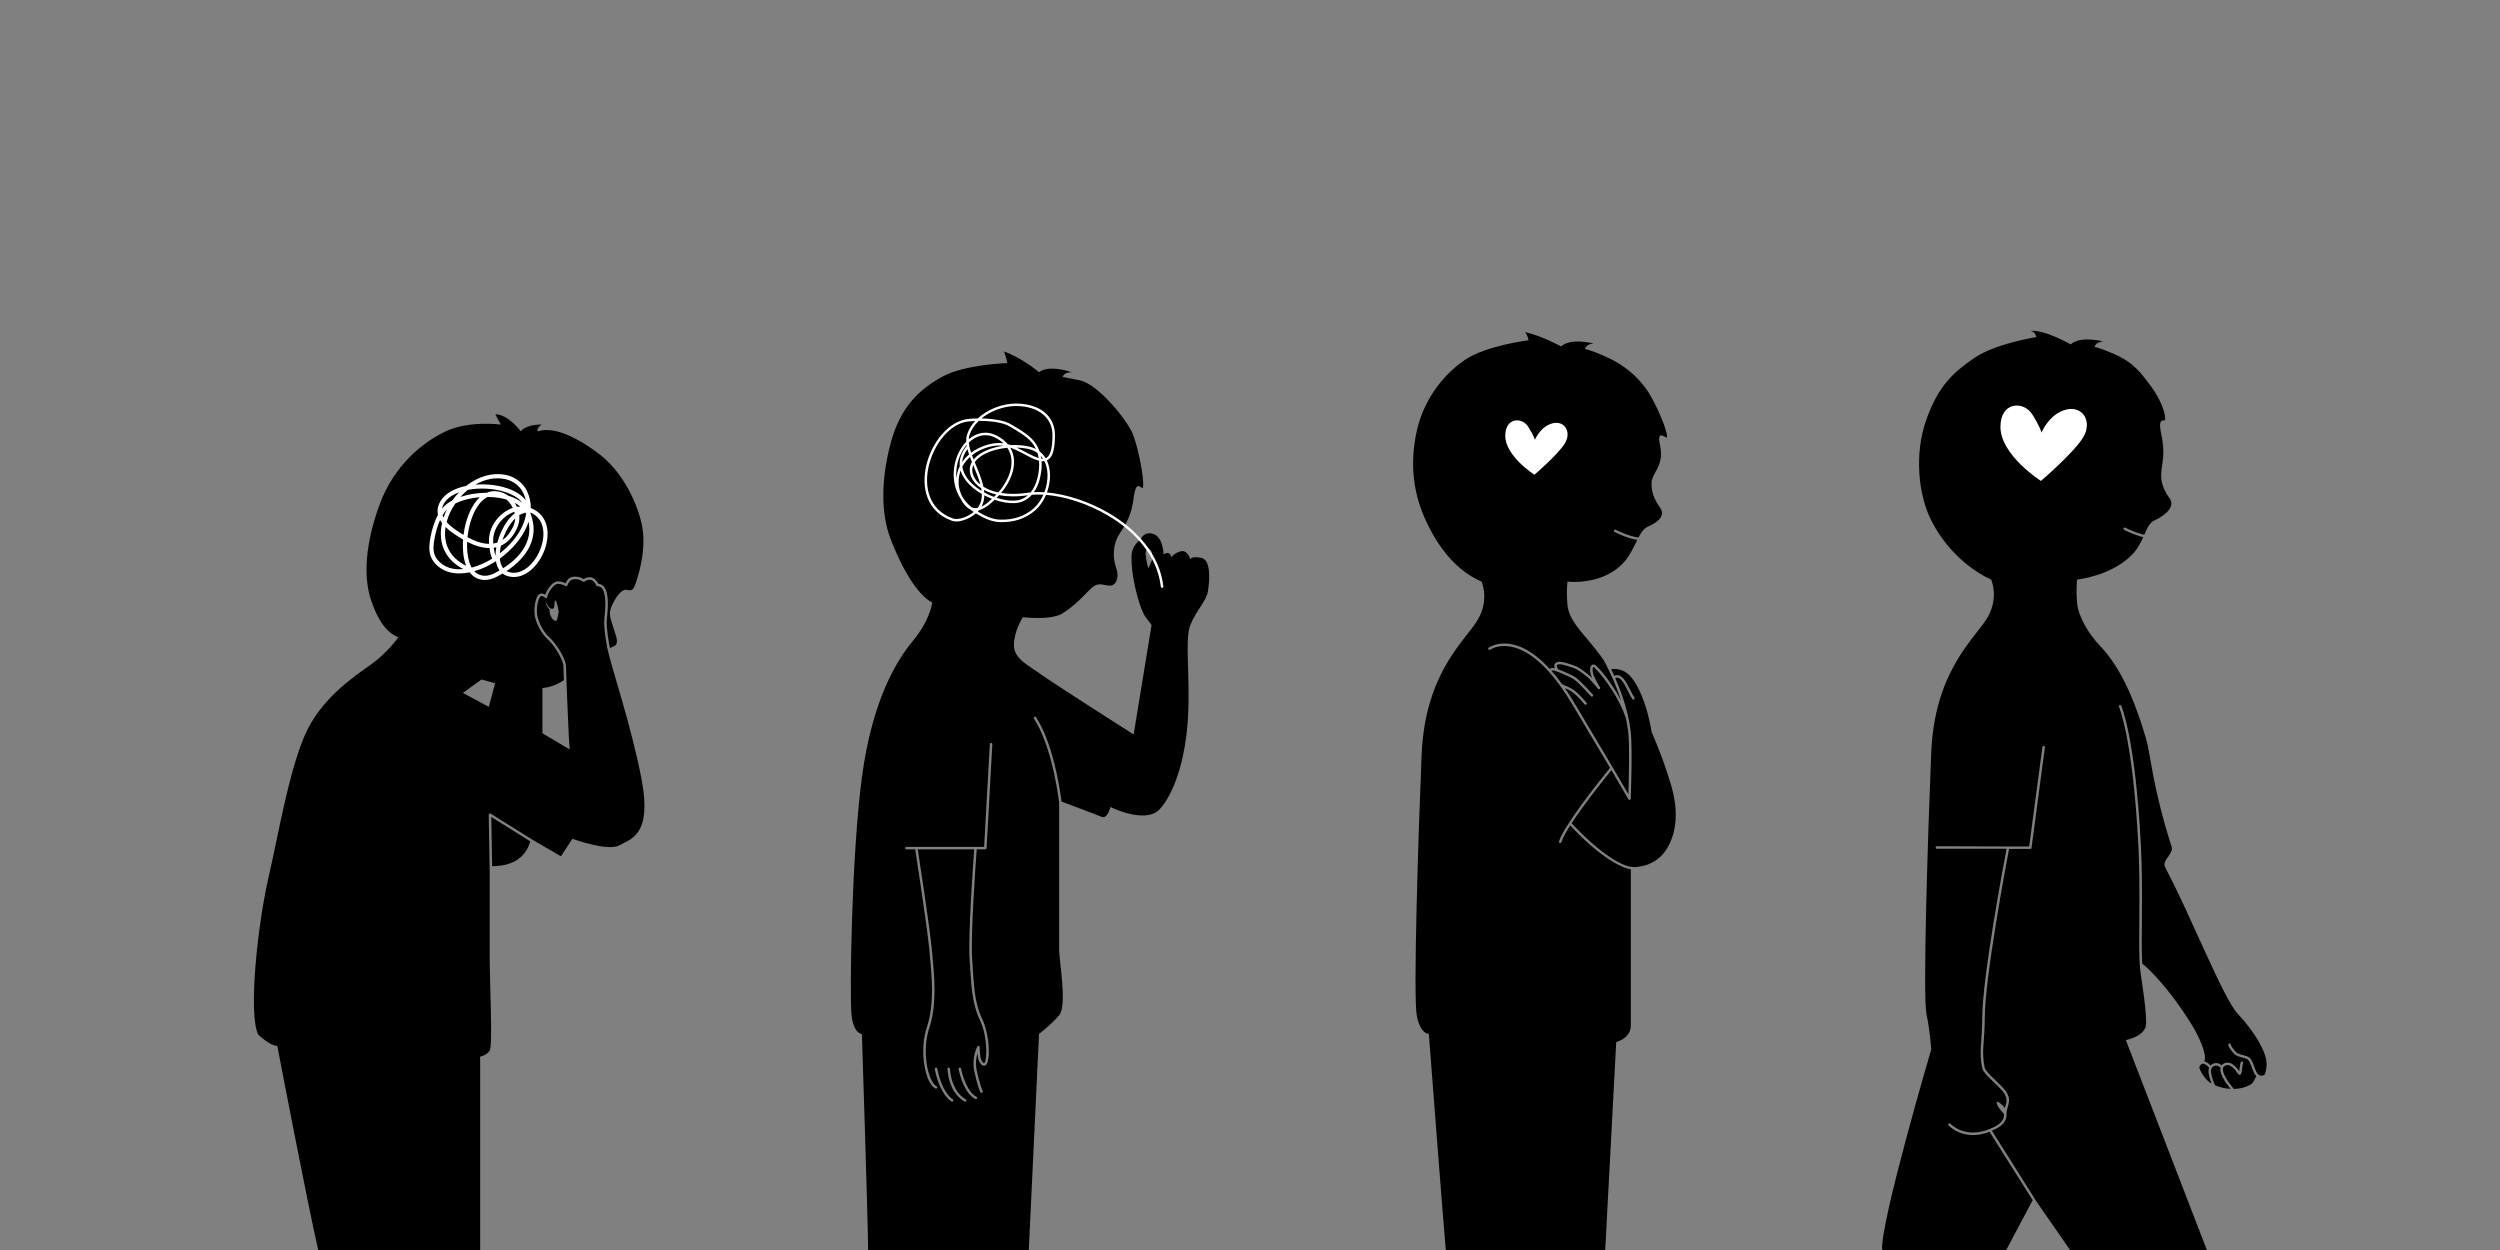 <?xml version="1.0" encoding="UTF-8"?>
<svg id="Layer_1" data-name="Layer 1" xmlns="http://www.w3.org/2000/svg" xmlns:xlink="http://www.w3.org/1999/xlink" viewBox="0 0 5000 2500">
  <rect x="0" y="0" width="5000" height="2500" fill="#808080" stroke="none"/>
  <defs>
    <style>
      .cls-1, .cls-2, .cls-3 {
        stroke-width: 0px;
      }

      .cls-1, .cls-3 {
        fill-rule: evenodd;
      }

      .cls-2 {
        clip-rule: evenodd;
        fill: none;
      }

      .cls-3 {
        fill: #fff;
      }

      .cls-4 {
        clip-path: url(#clippath);
      }
    </style>
    <clipPath id="clippath">
      <polygon class="cls-2" points="5000 0 0 0 0 2500 5000 2500 5000 0 5000 0"/>
    </clipPath>
  </defs>
  <g class="cls-4">
    <path class="cls-1" d="m979.39,1739.03v177.73c0,44.91,6.3,174.96,0,184.52-6.3,9.56-19.08,12-19.08,12v386.72h-323.84c-20.91-89.44-81.88-408.28-81.88-408.28-15.2,0-38.33-22.67-38.33-22.67-20.41-44.23,0-223.88,20.41-312.49,20.41-88.61,39.94-207.59,71.89-283.64,31.95-76.05,101.11-120.66,133.97-144.35,32.86-23.69,54.19-53.9,54.19-53.9-18.21-7.39-37.59-24.67-54.19-73.02-16.61-48.35-11.56-115.2,16.6-192.43,28.16-77.24,85.48-124.52,132.39-146.57,46.92-22.05,110.17-13.51,110.17-13.51-11.93-21.72-10.84-20.58-10.84-20.58,25.79,0,50.51,34.09,50.51,34.09,12.67-14.95,42.06-13.51,42.06-13.51-12.34,8.84-7.66,13.51-7.66,13.51,34.4-11.63,86.16,17.08,124.95,47.29,38.8,30.21,70.51,84.76,82.48,137.09,11.97,52.33-9.02,111.66-11.97,119.9-2.94,8.24-4.94,16.35-17.71,12.9-12.77-3.45-28.95,26.4-32.73,39.67-3.54,12.41,3.55,26.24,7.8,41.49,2.75,9.87,10.37,25.79,0,31.19-3.49,1.82-6.54,3.02-8.83,3.78-2.32-11.96-7.66-41.94-6.12-56.99,1.2-11.75,3.77-34.52.45-50.86-2.33-11.46-7.64-19.75-17.34-20.57-.82-1.6-2.35-4.24-4.61-6.72-2.48-2.72-5.82-5.21-9.97-6.09-4.05-.86-8.95-.23-14.63,3.48-2.74-1.73-8.88-4.94-16.67-4.95-5.55,0-9.58,1.13-12.84,3.68-2.65,2.07-4.81,5.14-6.8,9.53-3.16-1.54-8.9-3.79-15.5-3.79-4.24,0-9.19,2.96-13.6,7.59-5.05,5.3-9.48,12.68-11.57,19.11-.29-.18-.59-.37-.91-.55-2.47-1.4-5.64-2.36-8.73-1.43-2.07.63-4.18,2.08-5.96,5.03-4.69,7.74-8.07,28.29-4.77,41.98,3.43,14.22,12.2,32.26,25.18,44.03,8.89,8.06,18.5,21.65,24.78,34.02,4.06,7.99,6.77,15.42,6.77,20.42,0,3.09.36,13.37.9,27.31-5.08,3.61-21.76,14.33-42.96,15.84v90.55l54.63,32.38-1.85-25.69c-1.7-38.23-5.73-129.99-5.73-140.38,0-5.54-2.81-13.84-7.31-22.69-6.55-12.9-16.61-27.05-25.88-35.46-12.23-11.09-20.46-28.1-23.68-41.5-3-12.46-.08-31.18,4.18-38.21.96-1.59,2.01-2.49,3.13-2.83,1.71-.52,3.44.21,4.82.99,1.8,1.02,3.05,2.29,3.05,2.29.66.67,1.63.92,2.53.64.9-.28,1.56-1.04,1.72-1.96,1.1-6.34,5.81-14.73,11.26-20.44,3.3-3.46,6.8-6.04,9.98-6.04,8.53,0,15.38,4.4,15.38,4.4.63.41,1.41.51,2.12.28.71-.23,1.29-.77,1.56-1.46,1.88-4.75,3.75-8,6.32-10.02,2.46-1.92,5.55-2.62,9.75-2.61,8.84.01,15.14,4.95,15.14,4.95.88.69,2.12.72,3.02.06,4.78-3.49,8.79-4.34,12.12-3.64,3.06.65,5.48,2.56,7.31,4.56,2.92,3.2,4.38,6.73,4.38,6.73.39.94,1.3,1.55,2.31,1.55,8.34,0,12.14,7.25,14.05,16.64,3.22,15.85.64,37.95-.53,49.35-1.99,19.54,7.23,63.62,7.23,63.62.08.36.23.69.44.97,7.06,32.95,47.12,151.68,66.87,255.59,21.21,111.62-21.21,118.89-44.24,131.9-23.03,13.01-94.17-13.01-94.17-13.01l-22.87,35.05-59.12-34.37c-.12-.11-.25-.21-.39-.3l-81.1-50.7c-.78-.49-1.76-.51-2.56-.06-.8.45-1.29,1.3-1.27,2.22l1.89,109.43c0,.07,0,.15.01.22h0Zm-1.73-325.27l12.55-47.31-27.14-7.47-37.29,26.82,51.87,27.96h0Zm136.29-173.81c.71-1.09,3.34-16.11,3.34-16.11,0,0-.49-6.23-3.34-16.58-1.74-6.31-4.73-7.8-4.73-4.33,0,4.58.16,13.87-3.93,14.58-8.29,1.44-14.27-14.58-14.27-14.58.73,4.96,1.62,9.95,8.42,16.02-2.42,12.04,10,27.93,14.51,21.01h0Zm-53.45,442.51c-12.49,47.49-60.67,50.21-76.23,49.82l-1.7-98.38,77.19,48.26c.23.14.48.25.73.31h0Z"/>
    <path class="cls-3" d="m875.97,1029.59c-1.81-7.79-.95-16.21,3.84-25.22,5.68-10.68,15.69-18.95,28.32-24.8,7.27-3.36,15.41-5.93,24.05-7.72,23.52-18.43,52.66-28.23,81.58-21.52,17.1,3.97,32.77,15.89,40.36,32,5.22,11.09,7.57,22.48,7.53,33.85,2.5.94,5,2.09,7.47,3.46,29.34,16.27,31.51,53.18,18.39,84.4-7.73,18.41-20.7,34.69-35.94,43.3-10.62,6-22.33,8.35-34.25,5.42-4.74-1.16-8.78-3.12-12.16-5.73-15.95,9.59-32.61,17.76-51.35,9.51-5.63-2.48-10.42-6.54-14.36-11.84-28.31,5.76-54.93.42-71.68-20.7-11.67-14.71-9.94-32.84-6.66-50.16,2.69-14.23,7.32-30.46,14.86-44.23h0Zm50.74,108.59c-17.6-9.06-29.44-21.12-36.55-34.72-9.13-17.45-10.51-37.54-6.07-57.37-1.48-1.97-2.82-3.99-3.99-6.07-5.23,11.43-8.58,24.1-10.71,35.37-2.83,14.94-5.08,30.67,4.98,43.36,12.63,15.92,31.53,21.37,52.34,19.43h0Zm72.44,2.65c-3.71-5.06-6.08-11.35-7.24-18.42-6.38,4.13-12.95,7.82-19.61,11.01-7.88,3.77-15.86,6.82-23.79,9.06,2.52,2.73,5.41,4.88,8.7,6.33,15.34,6.75,28.87-.07,41.94-7.98h0Zm62-115.76c-.07.62-.15,1.24-.23,1.86.02.06.04.11.07.17,19.29,48.93-8.59,89.43-47.94,115.02,1.87,1.04,3.97,1.86,6.29,2.44,12.31,3.02,24.31-.99,34.65-8.93,10.86-8.33,19.92-20.96,25.76-34.87,11.42-27.18,10.84-59.59-14.71-73.76-1.29-.72-2.59-1.36-3.89-1.93h0Zm-110.34-55.84c7.33-.58,14.81-.67,22.23-.28,23.15,1.21,45.73,7.05,61.76,16.91,6.94,4.27,12.67,9.3,16.81,15.01-1.1-5.03-2.78-10.02-5.1-14.95-6.51-13.81-19.98-23.98-34.64-27.38-21.19-4.92-42.4-.09-61.06,10.69h0Zm-66.77,48.16c1.37-1.7,2.81-3.33,4.32-4.86,4.34-4.39,9.9-8.33,16.35-11.74,4.06-5.73,8.57-11.19,13.46-16.26-2.23.82-4.4,1.72-6.49,2.68-10.83,5.01-19.55,11.95-24.42,21.1-1.66,3.12-2.7,6.14-3.22,9.07h0Zm48.29,114.17c-.55-1.4-1.07-2.85-1.55-4.33-4.44-13.67-5.89-30.67-4.64-48.15-.5-.29-1.01-.59-1.51-.89-10.12-6.05-23.36-14.18-33.5-24.15-2.5,15.83-.79,31.59,6.5,45.5,6.64,12.69,17.92,23.78,34.7,32.02h0Zm-45.21-96.37c1.65-4.97,3.65-9.9,5.98-14.73.23-.47.46-.94.69-1.41-3.26,3.4-6.13,7.28-8.68,11.47.54,1.59,1.22,3.15,2.02,4.67h0Zm170.04,8.24c-1.06,3.29-2.29,6.55-3.68,9.78-10.54,24.47-30.46,47.05-53.81,63.9.64,7.6,2.71,14.32,6.66,19.31,33.45-21.05,59.25-53.38,50.83-92.98h0Zm-72.59,73.66c-.04-.06-.07-.11-.11-.17-1.51-2.41-2.79-6.35-3.74-10.84-.68-3.19-1.22-6.67-1.63-9.97-14.29,0-29.59-4.73-44.8-12.54-.72,14.94.68,29.32,4.5,41.07,1.25,3.84,2.75,7.4,4.52,10.58,8.42-2.18,16.95-5.38,25.34-9.39,5.39-2.58,10.72-5.5,15.92-8.73h0Zm-63.67-123.2c15.68-5.34,34.09-8.31,52.36-8.41,7.31-3.14,15.33-4.11,23.98-2.35,7.45,1.52,13.82,4.21,19.31,8.22,10.68,3.28,20.28,7.97,28.02,14.15-3.5-4.74-8.37-8.89-14.19-12.46-14.98-9.21-36.14-14.54-57.79-15.67-12.51-.65-25.19.1-36.96,2.37-5.25,4.29-10.19,9.04-14.74,14.15h0Zm6.15,75.92c.57-4.58,1.33-9.17,2.26-13.7,5.14-25.01,15.68-48.34,30.35-61.69-18.15,1.49-35.62,5.87-49.1,12.68-3.74,5.45-7.05,11.16-9.87,17.01-3.12,6.49-5.63,13.17-7.43,19.9.15.17.29.33.44.5,9.28,10.49,22.8,18.96,33.35,25.3h0Zm125.17-41.76c-.44-.96-.92-1.9-1.44-2.81-1.46.66-3.02,1.2-4.57,1.64-2.57.73-5.1,1.9-7.59,3.42.99,9.26-.78,18.6-5.52,28.18-8.41,17.02-19.17,27.44-31.24,32.89-.88,3.93-1.54,7.83-1.94,11.64-.13,1.22-.23,2.43-.31,3.63,20.01-15.47,36.88-35.33,46.12-56.78,3.07-7.13,5.29-14.44,6.48-21.81h0Zm-59.58,66.49c-1.69.41-3.4.73-5.13.98.46,3.57,1.07,7.32,1.87,10.6.47,1.92.99,3.66,1.6,5.06.02.05.05.11.08.17,0-3,.17-6.08.5-9.22.26-2.5.63-5.03,1.09-7.59h0Zm-14.41-6.82c-.21-2.64-.32-4.64-.34-5.5-.59-21.58,11.36-43.15,28.84-56.34,5.78-4.36,12.14-7.81,18.84-10.06-.8-1.64-1.7-3.28-2.7-4.92-2.98-4.92-6.4-8.89-10.38-11.99-4.34-1.24-8.86-2.25-13.5-3.02-7.67-1.29-15.68-1.95-23.73-2.03-5.95,2.84-11.31,7.48-16.04,13.33-10.3,12.75-17.66,31.18-21.65,50.62-1.13,5.48-1.99,11.05-2.57,16.6,14.67,8,29.46,13.17,43.23,13.31h0Zm51.29-82.1c.19.3.38.6.56.91,1.45,2.39,2.72,4.77,3.82,7.15,2.17-.39,4.36-.64,6.56-.76-3.26-2.76-6.94-5.18-10.94-7.3h0Zm.84,31.24c-2.97,2.88-5.82,6.22-8.52,9.9-6.95,9.47-12.81,21.16-16.79,33.2,7.8-5.3,14.73-13.53,20.51-25.21,2.99-6.06,4.57-12.01,4.8-17.89h0Zm-35.63,48.3c4.11-15.58,11.37-31.2,20.32-43.39,4.42-6.03,9.28-11.21,14.36-15.21-.21-.95-.46-1.91-.74-2.86-6,1.95-11.71,5.02-16.86,8.92-15.34,11.58-26,30.44-25.49,49.38.02.8.12,2.68.32,5.15,2.24-.34,4.44-.84,6.61-1.5.5-.15.99-.31,1.49-.48h0Z"/>
    <path class="cls-1" d="m2118.28,1605.18v295.26c0,20.55,16.51,110.72,0,130.16-16.51,19.44-40.26,37.31-40.26,37.31l-20.43,432.1h-321.41c0-52.08-12.4-432.1-12.4-432.1,0,0-16.39,0-20.63-37.31-4.24-37.31,0-321.33,20.63-475.84,20.63-154.51,69.12-233.64,102.74-273.98,33.62-40.35,37.93-75.58,37.93-75.58-24.45-13.35-53.08-50.8-82.68-125.66-21-53.13-19.31-123.77,0-194.77,19.31-71,56.51-105.57,101.76-130.84,45.25-25.27,131.02-27.74,131.02-27.74-1.97-12.65-6.64-23.11-6.64-23.11,34.76,11.58,70.13,41.33,70.13,41.33,21.12-16.14,65.21,0,65.21,0-15.9,0-18.05,9.52-18.05,9.52l33.95,6.62c33.95,6.62,87.14,69.47,103.89,101.97,11.91,23.12,25.87,94.91,22.97,111.89-1.49,8.73-13.52-21.45-18.73,21.42-4.25,34.98-15.72,53.07-28.5,72.25-12.78,19.18-14.2,45.83-6.7,66.62,7.5,20.79,0,35.89-11.34,36.45-11.34.56-20.03-5.81-31.09,0-11.47,6.04-30.52,34.04-64.47,55.55-22.98,14.55-79.65,7.75-79.65,7.75,0,0-17.83,27.94-17.71,55.83.11,27.9,29.09,40.34,56.51,60.1,27.43,19.76,182.94,118.54,182.94,118.54l35.88-218.92-11.74-15.56c-11.75-15.56-22.04-62.02-24.14-74.91-2.09-12.9-4.44-24.98-4.25-47.07.19-22.08,17.78-32.93,17.78-32.93,0,0,6.82-18.43,26.34-11.46,19.52,6.97,19.99,41.05,19.99,41.05,13.31-10.03,16,6.37,16,6.37,0,0,0-6.37,16.17-12.23,16.17-5.86,21.38,15.89,21.38,15.89,0,0,0-7.32,21.1-3.66,21.1,3.66,17.21,46.24,14.14,66.58-3.07,20.34-23.56,38.55-35.24,67.92-11.68,29.37,0,101.61-4.76,185.65-4.76,84.04-28.61,153.9-57.28,183.44-28.67,29.55-97.92-5.06-97.92-5.06,0,0-5.53,24.47-17.36,19.69-11.58-4.69-64.15-24.47-80.33-30.55-5.19-39.07-19.16-119.1-50.93-168.61-.74-1.16-2.29-1.5-3.45-.75-1.16.74-1.5,2.29-.75,3.45,31.75,49.47,45.44,129.81,50.38,167.91h0Zm178.34-468.49l7.76-17.43s2.64-21.36-8.27-21.68c-10.92-.32.51,39.11.51,39.11h0Zm-379.43,1001.47s3.2,16.92,10.91,33.07c5.28,11.08,12.72,21.73,22.52,26.72,1.23.63,2.74.14,3.36-1.09.63-1.23.14-2.74-1.09-3.36-8.9-4.53-15.48-14.35-20.28-24.42-7.42-15.56-10.51-31.85-10.51-31.85-.26-1.35-1.57-2.25-2.92-1.99-1.36.26-2.25,1.57-1.99,2.92h0Zm-22.26-.39s.47,16.75,7.86,34.12c4.99,11.73,13.13,23.71,26.26,31.15,1.2.68,2.73.26,3.41-.94.68-1.2.26-2.73-.94-3.41-12.1-6.85-19.53-17.95-24.13-28.75-7-16.44-7.47-32.31-7.47-32.31-.04-1.38-1.19-2.47-2.57-2.43-1.38.04-2.47,1.19-2.43,2.57h0Zm-64.47-439.07c2.88,18.55,23.82,153.98,28.4,202.53,4.82,50.99,10.76,105.52-5.17,153.46-11.42,34.36-8.01,75.79,1.47,100.54,4.29,11.2,9.96,19.03,15.89,21.78,1.25.58,2.74.04,3.32-1.21.58-1.25.04-2.74-1.21-3.32-5.11-2.37-9.63-9.38-13.33-19.04-9.16-23.92-12.43-63.97-1.39-97.18,16.15-48.58,10.29-103.84,5.41-155.51-4.54-48-25.02-180.8-28.32-202.06h112.87c-1.62,22.01-12.48,172.88-9.16,218.82,3.6,49.89,3.19,86.8,21.45,124.61,10.05,20.82,14.19,56.94,10.63,76.55-.49,2.7-1.09,4.69-1.8,6.09-.45.88-.84,1.48-1.37,1.7-.32.14-.64-.05-.98-.25-.53-.32-1.04-.79-1.55-1.36-2.31-2.6-4.24-7.01-4.8-10.53-1.47-9.21-1.47-20.25-1.47-20.25,0-1.14-.77-2.14-1.88-2.42-1.11-.28-2.26.22-2.81,1.22,0,0-11.97,21.79-6.01,49.81,5.82,27.37,12,41.57,12,41.57.55,1.27,2.02,1.85,3.29,1.3,1.27-.55,1.85-2.02,1.3-3.29,0,0-6-13.89-11.69-40.62-3.06-14.38-1.07-27,1.33-35.43.22,2.89.55,5.98,1.01,8.9.83,5.16,4.1,11.8,7.63,14.63,2.17,1.74,4.48,2.22,6.6,1.32,1.13-.48,2.27-1.4,3.26-2.97,1.11-1.76,2.14-4.5,2.87-8.53,3.7-20.4-.59-57.97-11.05-79.62-17.99-37.25-17.42-73.65-20.97-122.8-3.32-46.06,7.67-197.9,9.19-218.46h17.2c1.33,0,2.42-1.04,2.5-2.36l11.52-207.91c.08-1.38-.98-2.56-2.36-2.63-1.38-.08-2.56.98-2.63,2.36l-11.39,205.55h-155.4c-1.38,0-2.5,1.12-2.5,2.5s1.12,2.5,2.5,2.5h17.63Zm39.17,439.39s2.63,16.71,10.21,33.95c5.14,11.69,12.57,23.58,22.88,30.86,1.13.8,2.69.53,3.48-.6.8-1.13.53-2.69-.6-3.48-9.59-6.78-16.4-17.91-21.18-28.79-7.3-16.61-9.85-32.72-9.85-32.72-.21-1.36-1.49-2.29-2.86-2.08-1.36.22-2.3,1.5-2.08,2.86h0Z"/>
    <path class="cls-3" d="m1955.48,836.84c20.05-18.52,49.53-29.78,76.41-29.78,47.94,0,78.08,25.44,78.08,63.16,0,17.77-1.89,29.93-5.18,37.91-2.39,5.8-5.54,9.52-9.21,11.71-.61.37-1.24.69-1.89.98,4.09,8.48,6.11,18.18,6.35,28.25.29,11.9-1.92,24.32-6.11,35.84,38.19,3.46,83.27,17.65,123.58,41.22,55.51,32.46,101.91,82.66,109.19,146.74.16,1.37-.83,2.61-2.2,2.77s-2.61-.83-2.77-2.2c-7.11-62.51-52.6-111.32-106.75-142.99-40.17-23.49-85.13-37.57-122.95-40.71-5.02,11.91-12.17,22.57-20.83,30.3-20.08,17.91-44.59,25.01-71.32,24.23-17.1-.5-32.85-8.37-47.27-16.99-.27-.16-.53-.32-.8-.48-1.76,1.52-3.67,2.99-5.75,4.43-6.24,4.29-15.4,8.77-24.39,10.73-6.26,1.37-12.43,1.49-17.57-.32-50.98-18.07-62.32-66.95-51.09-112.48,11.18-45.33,44.85-87.01,83.1-91.22,5.57-.61,12.21-1.01,19.34-1.09h0Zm-8.06,187.12c-2.42-1.64-4.71-3.34-6.88-5.1-7-3.31-13.75-10.32-19.92-22.38-20.36-32.71-15.38-73.77,2.26-101.06,2.88-4.46,6.1-8.56,9.6-12.19-.23-4.86.22-9.47,1.54-13.75,3.13-10.16,8.86-19.44,16.36-27.56-5,.18-9.64.52-13.69.96-36.49,4.02-68.14,44.21-78.8,87.45-10.61,43.06-.31,89.48,47.91,106.57,4.33,1.53,9.54,1.3,14.83.15,8.33-1.82,16.83-5.98,22.62-9.97,1.49-1.02,2.88-2.07,4.18-3.14h0Zm139.37-34.58c-8.07-.46-15.77-.4-22.98.2-5.25,5.92-11.77,10.72-19.8,13.78-9.02,3.44-21.18,3.81-34.42,1.52-6.59-1.14-13.44-2.93-20.3-5.29-6.81,6.64-13.67,12.37-20.42,16.23-3.58,2.05-7.14,3.58-10.66,4.48-.82.99-1.69,1.97-2.61,2.93,13.59,8.1,28.36,15.57,44.44,16.04,25.41.74,48.75-5.93,67.84-22.96,7.76-6.93,14.23-16.36,18.91-26.93h0Zm1.94-67.17c-1.77.24-3.63.27-5.56.09.92,11.89-.62,24.06-3.72,35.99-2.42,9.32-6.12,18.33-11.49,26,6.61-.34,13.58-.26,20.82.22,4.28-11.29,6.55-23.57,6.26-35.31-.24-9.66-2.23-18.95-6.31-26.99h0Zm-125.83-85.34c21.66.4,46.03,3.67,59.43,11.94,17.44,10.76,39.5,22.21,50.44,40.34,2.66,4.42,4.77,8.97,6.39,13.61,4.99,3.83,9.01,8.45,12.14,13.65.59-.24,1.16-.52,1.71-.85,3.68-2.2,6.51-6.45,8.55-13.32,2.22-7.48,3.41-17.9,3.41-32.01,0-35.08-28.5-58.16-73.08-58.16-23.91,0-50.08,9.25-68.98,24.8h0Zm-25.44,41.67c15.64-13.33,35.73-17.93,56.31-7.18,9.26,4.84,16.42,10.58,21.75,16.96,1.96.54,3.92,1.17,5.89,1.86,11.37-.51,22.96.22,34.03,2.35,6.19,1.19,11.66,3.1,16.46,5.61-1.01-2.16-2.14-4.3-3.41-6.4-10.54-17.48-31.98-28.3-48.78-38.67-13.96-8.62-40.31-11.43-62.32-11.28-8.63,8.36-15.22,18.21-18.6,29.18-.74,2.42-1.17,4.95-1.32,7.57h0Zm-24.79,77.92c.86-8.39,3.17-16.62,6.85-24.06-.06-.56-.11-1.13-.15-1.69-.84-12.32,3.17-25.48,14.1-38.91-.11-.63-.22-1.25-.32-1.87-2.18,2.55-4.21,5.3-6.1,8.22-10.39,16.07-16.15,37.19-14.39,58.31h0Zm71.39,41.22c-5.2-2.02-10.37-4.36-15.38-7-.13,7.94-1.81,15.52-5.69,22.56,1.12-.53,2.25-1.12,3.38-1.77,5.86-3.35,11.78-8.18,17.69-13.8h0Zm71.76-7.19c-.16.02-.33.05-.49.07-21.02,3.18-40.37,2.82-56.98-.33-1.71,1.84-3.42,3.65-5.14,5.41,5.82,1.89,11.61,3.35,17.21,4.31,12.22,2.11,23.46,1.91,31.79-1.26,5.22-1.99,9.73-4.8,13.61-8.21h0Zm25.87-78.51c.36,1.74.66,3.48.91,5.23,1.14.15,2.25.23,3.33.21-1.27-1.91-2.68-3.73-4.24-5.45h0Zm-3.63,9.46c-5.38-1.3-11.28-3.78-17.5-6.83-12.4-6.08-26.19-14.48-39.85-19.42-.1,0-.2,0-.29.01,16.61,27.61,4.45,64.07-18.17,90.65,15.42,2.55,33.15,2.66,52.33-.24,2.19-.33,4.44-.61,6.74-.83,6.44-7.84,10.64-17.61,13.27-27.74,3.06-11.8,4.57-23.87,3.47-35.61h0Zm-114.39,66.5c-4.4-2.54-8.64-5.31-12.63-8.28-14.29-10.63-25.44-23.87-29.79-38.59-5.45,15.03-5.44,32.41.92,47.04.84,1.94,1.69,3.77,2.55,5.49,4.69,7.59,10.81,14.71,18.54,21.05,1.83.78,3.68,1.26,5.57,1.47,2.13.24,4.28.13,6.46-.29,6.37-8.42,8.65-17.87,8.39-27.9h0Zm-25.34-97.24c.49.63.65,1.46.44,2.21.4,1.89.88,3.82,1.42,5.77.62,2.24,1.32,4.5,2.08,6.8,4.38-3.36,9.03-6.27,13.77-8.62,15.11-7.47,33.06-12.38,50.06-10.42.26.03.51.06.77.09-4.21-3.94-9.32-7.56-15.42-10.74-19.96-10.42-39.32-4.72-53.86,9.41.16,1.79.42,3.62.76,5.48h0Zm94.92,4.4c10.19,4.73,20.23,10.49,29.5,15.03,5.16,2.53,10.07,4.67,14.62,5.97-.56-3.42-1.37-6.8-2.44-10.14-5.53-3.99-12.3-6.95-20.46-8.51-6.93-1.33-14.07-2.1-21.22-2.35h0Zm-108.86,29.02c3.83-5.57,8.52-10.73,13.74-15.26-1.04-3-1.97-5.95-2.77-8.85-.17-.62-.34-1.23-.49-1.85-6.49,8.88-9.77,17.59-10.47,25.95h0Zm68.24,64.91c-7.84-1.86-14.98-4.38-21.31-7.46-1.15-.56-2.27-1.14-3.36-1.73.23,1.71.41,3.41.53,5.09,6.28,3.47,12.86,6.46,19.48,8.91,1.56-1.56,3.11-3.17,4.66-4.81h0Zm22-93.4c-20.81,1.88-40.32,8.04-53.57,17.42-4.79,3.39-8.74,7.22-11.58,11.42,3.42,8.35,7.08,16.87,10.26,25.38,2.97,7.94,5.51,15.85,7.11,23.57,2.1,1.3,4.32,2.52,6.66,3.66,6.76,3.29,14.49,5.9,23.03,7.72,22.97-25.75,36.09-62.42,18.09-89.17h0Zm-51.41,86.23c-.21-1.77-.48-3.56-.82-5.36-9.51-6.3-16.4-14.16-20.09-23.1-4.49-10.89-3.48-20.85,1.55-29.48-1.37-3.37-2.69-6.7-3.91-9.99-6.21,5.66-11.56,12.29-15.3,19.41,2.28,16.32,13.97,30.88,29.36,42.33,2.94,2.19,6.02,4.26,9.2,6.21h0Zm-19.22-71.4c1.02,2.81,2.12,5.66,3.27,8.54,2.93-3.63,6.61-6.99,10.91-10.03,12.23-8.66,29.58-14.74,48.46-17.41-.37-.05-.75-.1-1.12-.14-16.06-1.85-32.99,2.88-47.27,9.93-4.93,2.43-9.76,5.52-14.25,9.11h0Zm2.43,19.7c-2.59,6.43-2.69,13.59.5,21.33,2.74,6.64,7.46,12.58,13.81,17.64-1.51-5.78-3.49-11.65-5.69-17.53-2.68-7.17-5.69-14.35-8.62-21.44h0Z"/>
    <path class="cls-1" d="m3276.98,1074.9c-4.98-.48-10.35-1.72-15.58-3.27-15.61-4.62-30.01-12.17-30.01-12.17-1.22-.64-2.73-.17-3.38,1.05-.64,1.22-.17,2.73,1.05,3.38,0,0,14.83,7.78,30.91,12.54,4.88,1.44,9.87,2.59,14.61,3.18-7.75,15.66-15.97,35.06-31.86,50.3-43.08,41.31-107.7,33.34-107.7,33.34,0,0-2.66,19.46,0,47.24,2.65,27.77,26.24,51.43,47.71,77.54,11.36,13.81,19.5,24.76,25.15,32.86,13.49,25.76,25.74,53.17,34.78,81.42-14.03-27.26-32.78-52.92-49.29-69.98-2.67-2.76-5.27-3.54-7.3-3.2-2.11.36-3.98,1.92-5,4.8-1.09,3.07-1.23,7.97.32,14.13.64,2.53,1.69,5.36,2.96,8.25-2.66-2.82-5.43-5.44-8.44-7.69-9.63-7.21-17.92-15.34-33.42-19.49-4.46-1.19-10.41-3.51-16.12-4.73-4.2-.9-8.27-1.19-11.67-.28-2.38.64-3.93,1.85-4.89,3.32-.96,1.48-1.34,3.28-1.15,5.25.11,1.21.46,2.51.99,3.81-1.71-.44-3.08-.69-3.98-.69-1.47,0-3.87.51-5.6,1.63-.21.14-.42.29-.61.44-72.27-78.86-121.94-42.57-121.94-42.57-1.12.81-1.37,2.37-.56,3.49.81,1.12,2.37,1.37,3.49.56,0,0,57.75-41.21,139.84,72.18.03.05.07.09.1.14,7.77,10.74,15.75,22.86,23.92,36.53,34.65,57.96,58.93,98.87,75.82,127.49,0,.01-.02.02-.03.03,0,0-51.47,62.57-81.82,109.43-.13.15-.23.32-.32.49-9.58,14.82-17.01,28.04-19.98,37.15-.43,1.31.29,2.72,1.6,3.15,1.31.43,2.72-.29,3.15-1.6,2.72-8.36,9.25-20.2,17.75-33.56,8.57,9.36,41.47,44.26,75.8,66.79,15.2,9.97,31.34,18.73,45.35,21.08v312.45c0,25.5-29.21,33.11-29.21,33.11l-22,415.77h-318.85c-4.75-51.87-33.93-432.39-33.93-432.39,0,0-16.32,1.49-23.94-35.27-7.62-36.77,3.03-366.65,9.49-522.39,6.47-155.74,78.43-220.82,108.23-264.06,29.81-43.24,11.62-82.64,11.62-82.64-25.57-11.07-69.11-37.78-105.4-109.63-25.76-50.99-39.34-107.29-26.58-179.75,12.76-72.46,55.49-124.49,98.25-153.77,42.76-29.28,127.95-39.57,127.95-39.57-3.11-12.42-6.94-16.31-6.94-16.31,35.67,8.36,71.82,28.67,71.82,28.67,19.56-18,64.94-5.94,64.94-5.94-15.83,1.45-17.11,11.12-17.11,11.12,0,0,8.83.71,40.46,14.73,39.31,17.42,62.78,39.67,80.75,63.32,15.73,20.7,43.02,80.51,43.02,97.74,0,6.78-22.09-19.96-14.14,16.7,8.99,41.49-15.57,53.05-16.92,74.83-1.39,22.53,10.01,40.19,16.92,49.84,13.87,19.37-11.99,32.69-24.86,38.38-7.67,3.39-13.01,11.3-18.23,21.29h0Zm-10.73,659.3c-19.17-1.26-42.94-16.58-63.84-32.69-28.71-22.12-53.46-48.83-59.11-55.06,27.49-42.19,71.93-96.85,79.55-106.16,27.71,47,33.95,58.33,33.95,58.33.54.98,1.67,1.48,2.77,1.22,1.09-.26,1.88-1.22,1.92-2.34,0,0,3.81-100.99-.01-133.68-4.31-36.82-15.92-73.23-30.99-107.61.12-.03.24-.07.36-.12,5.56-2.34,9.91,1.09,13.96,6.46,7.25,9.62,13.18,25.54,20.06,35.53.78,1.14,2.34,1.42,3.48.64,1.14-.78,1.42-2.34.64-3.48-6.91-10.04-12.9-26.03-20.18-35.7-5.64-7.49-12.13-11.32-19.89-8.06-.15.06-.29.14-.42.23-2.07-4.61-4.2-9.17-6.37-13.7,19.66-1.49,32.75,5.22,44.81,22.34,16.56,23.49,29.58,62.66,36.23,103.36,0,0,20.44,47.28,31.06,81.51,6.32,20.37,35.54,91.46,0,151.38-21.64,36.49-59.61,37.59-67.96,37.59h0Zm-163.41-392.58c.12-.08.26-.15.39-.21.84-.4,1.82-.59,2.46-.59,1.58,0,4.77.99,8.72,2.43.06.03.13.05.19.07.43.16.88.32,1.33.49,11.54,4.32,27.75,11.88,31.57,14.53,10.4,7.23,34.48,34.14,34.48,34.14.92,1.03,2.5,1.11,3.53.19,1.03-.92,1.11-2.5.19-3.53,0,0-24.7-27.51-35.35-34.91-3.95-2.75-20.72-10.64-32.67-15.11-.28-.1-.56-.21-.84-.31-1.71-2.07-2.98-4.47-3.19-6.59-.07-.76,0-1.48.37-2.05.38-.58,1.05-.96,1.99-1.22,2.72-.73,5.98-.38,9.33.34,5.62,1.2,11.47,3.49,15.87,4.67,14.75,3.94,22.56,11.81,31.72,18.66,8.79,6.58,15.45,16.41,23.13,25,.13.15.27.28.43.39.34.24.73.4,1.13.45.4.05.82.01,1.21-.14.22-.08.44-.2.64-.35.2-.15.37-.33.51-.52.25-.34.4-.73.45-1.13s.01-.82-.14-1.21c-.07-.18-.16-.35-.27-.52-.52-.81-11.08-17.12-13.77-27.74-1.19-4.7-1.3-8.48-.55-10.95.16-.54.36-1,.62-1.36.17-.24.35-.44.6-.48.27-.05.56.05.89.21.63.3,1.29.82,1.99,1.54,22.34,23.07,48.87,62.19,61.65,99.35.05.16.12.31.2.45,2.08,9.56,3.71,19.17,4.84,28.82,3.12,26.63,1.11,98.88.29,124.08-9.41-16.39-36.82-63.49-108.18-182.84-6.4-10.71-12.7-20.49-18.87-29.41,4.68,2.01,10.11,4.46,14.04,7.24,11.35,8.02,22.81,22.22,25.03,24.81.78.91,1.46,1.15,1.56,1.18.96.29,1.66,0,2.15-.34.46-.32.86-.79,1.02-1.52.2-.92-.13-1.84-.8-2.42-.04-.05-.09-.11-.14-.16-2.3-2.67-14.18-17.33-25.93-25.63-6.94-4.9-18.48-8.83-22.58-11.14-7.27-10.02-14.36-18.85-21.25-26.64h0Z"/>
    <path class="cls-3" d="m3068.87,949.42s-58.34-37.08-58.34-77.99c0-36.64,33.59-37.69,45.97-17.77,12.38,19.92,13.22,26.11,13.22,26.11,0,0,11.18-27.68,36.46-33.36,23.37-5.26,37.42,17.96,23.37,40.62-14.05,22.65-60.68,62.4-60.68,62.4h0Z"/>
    <path class="cls-1" d="m4013.11,1697.46c-5.05,26.59-48.59,258-48.59,338.74,0,46.57-7.22,67.83.06,100.39.47,2.09,1.77,4.59,3.76,7.35,2.68,3.72,6.63,7.99,11.08,12.45,10.69,10.73,24.34,22.55,28.95,30.02,6.56,10.64,4.93,17.31,2.77,24.73-.45,1.56-.92,3.14-1.36,4.79-3.23-4.78-16.23-16.61-16.39-10.69-.16,6.06,9.77,17.46,14.57,22.61-.02.89,0,1.81.04,2.75.4,8.87-7.66,16.77-15.81,21.25-4.31,2.37-8.49,4.36-12.52,6.02-.31.05-.62.17-.91.35-.03.02-.05.04-.08.05-49.9,20.01-77.85-10.82-77.85-10.82-.92-1.03-2.5-1.11-3.53-.19-1.03.92-1.11,2.5-.19,3.53,0,0,29.41,33.11,82.02,12.7l86.19,136.79-52.86,99.72h-248.11c-4.75-51.87,98.09-401.07,98.09-401.07,0,0-1.87-33.96-9.5-70.72-7.62-36.76,3.03-366.65,9.5-522.39,6.47-155.75,78.42-220.82,108.23-264.06,29.8-43.24,11.62-82.64,11.62-82.64-25.57-11.07-83.56-46.65-119.85-118.5-25.76-50.99-34.37-132.88-9.5-202.13,23.89-66.49,52.85-93.24,95.61-122.53,42.76-29.28,124.32-41.78,124.32-41.78-3.11-12.42-12.32-12.28-12.32-12.28,27.11-3.86,80.83,26.86,80.83,26.86,19.56-18,64.94-5.94,64.94-5.94-15.83,1.45-17.11,11.12-17.11,11.12,0,0,8.83.71,40.46,14.73,39.31,17.42,53.92,39.67,71.89,63.32,15.73,20.7,28.88,49.27,28.88,66.49,0,6.78-16.01-7.94-8.06,28.73,9,41.49,1.35,58.06,0,79.84-1.39,22.53,10.01,40.19,16.92,49.84,13.87,19.37-17.14,38.02-30.01,43.71-10.17,4.5-14.94,15.58-20.76,28.93-2.62-.56-5.28-1.27-7.9-2.04-15.61-4.62-30.01-12.17-30.01-12.17-1.22-.64-2.73-.17-3.38,1.05-.64,1.22-.17,2.73,1.05,3.38,0,0,14.83,7.78,30.91,12.54,2.41.71,4.85,1.35,7.27,1.89-5.37,12.06-12.11,25.47-24.52,37.38-43.08,41.31-107.7,47.55-107.7,47.55,0,0-2.66,19.46,0,47.24,2.65,27.77,22.96,61.35,46.25,85.86,29.15,30.67,61.45,81.37,91.74,185.82,9.35,32.25,13.15,97.86,50.88,214.89,4.92,15.25-20.38,27.44-12.69,41.96,53.05,100.1,115.48,261.16,145.56,293.33,17.25,18.45,30.53,36.21,39.66,51.9,13.45,23.1,17.56,36.82,17.56,48.87,0,3.78-1.53,19.05-4.82,20.89-4.67,2.6-7.62,1.39-9.76.35-.13-.1-.27-.19-.42-.27-2.42-1.26-4.14-3.64-5.62-6.48-1.69-3.24-3.02-7.09-4.39-10.9-1.76-4.92-3.57-9.78-6.07-13.47-1.89-2.78-4.16-4.92-7-6.11-2.71-1.14-6.92-2.06-11.25-3.27-3.9-1.09-7.93-2.43-10.79-4.6-2.04-1.55-7.38-7.88-10.06-12.47-.64-1.1-1.2-2.62-1.31-2.91-.51-1.43-.38-2.46-1.57-2.9-1.29-.48-2.73.18-3.21,1.47-.23.61-.32,1.39-.15,2.32.2,1.16.88,2.76,1.92,4.54,3.01,5.15,9.06,12.19,11.35,13.93,3.32,2.52,7.94,4.17,12.47,5.44,4.09,1.15,8.09,1.98,10.65,3.06,2.52,1.06,4.31,3.28,5.84,5.99,1.76,3.12,3.12,6.88,4.47,10.67,1.74,4.88,3.48,9.79,5.84,13.61,1.04,1.68,2.2,3.15,3.52,4.36-4.21,5.95-5.16,12.81-11,16.33-10.58,6.36-22.53,9.11-34.28,9.36-3.92-5.43-10.57-13.08-13.7-18.52-2.51-4.35-6.38-10.84-7.76-16.88-.7-3.06-.79-6,.7-8.3.97-1.49,2.6-2.66,5.01-3.49,3.67-1.25,6.89-.35,9.76,1.39,3.29,2,6.15,5.06,8.69,7.75,2.46,2.61,4.14,6.06,6.6,8.53.24.25.6.68.9.89.4.28.81.43,1.19.49.83.13,1.64-.05,2.35-.8.87-.91,1.71-3.22,2.23-6.26.91-5.34,1.29-13.37,2.6-16.25.57-1.26.01-2.74-1.24-3.31-1.26-.57-2.74-.01-3.31,1.24-1.22,2.69-1.85,9.48-2.61,15.04-.15,1.12-.31,2.19-.49,3.15-1.51-2.04-2.84-4.31-4.58-6.15-2.83-3-6.06-6.36-9.73-8.59-4.1-2.49-8.72-3.64-13.97-1.85-3.19,1.09-5.42,2.69-6.92,4.58-.88-.44-1.66-1.04-2.47-1.6-1.37-.95-2.79-1.83-4.53-2.31-3.98-1.09-9.41-.34-12.7,2.04-1.02.74-1.91,1.55-2.67,2.42-1-1.17-2.37-2.73-3.06-3.3-1.79-1.5-4.37-3.3-6.94-4.41-.84-.36-1.68-.65-2.5-.84,6.99-10.78-10.06-49.63-26.26-75.56-41.46-66.36-83.54-109.5-97.75-119.77-2.82-41.51,1.93-146.56-2.54-234.31-11.15-218.56-39.35-281.38-39.35-281.38-.56-1.26-2.04-1.82-3.3-1.26-1.26.56-1.82,2.04-1.26,3.3,0,0,27.85,62.44,38.92,279.59,4.44,87.1-.15,191.2,2.51,233.58.51,21.61,12.86,78.15,12.86,120.24,0,25.5-40.58,33.11-40.58,33.11l162.05,419.89h-273.65l-67.19-97.02c-.05-.13-.12-.26-.2-.39l-88.87-141.04c3.5-1.53,7.09-3.3,10.78-5.32,9.76-5.36,18.88-15.22,18.4-25.85-.41-9.2,2.52-15.54,4.05-21.93,1.72-7.13,1.99-14.29-4.42-24.67-4.74-7.67-18.68-19.9-29.66-30.92-4.23-4.24-8.01-8.31-10.56-11.85-1.5-2.08-2.58-3.93-2.94-5.51-7.21-32.2.06-53.23.06-99.3,0-81.01,44-314.12,48.59-338.27h42.44c1.25,0,2.31-.93,2.48-2.17l26.78-201.23c.18-1.37-.78-2.63-2.15-2.81-1.37-.18-2.63.78-2.81,2.15l-26.49,199.06h-41.85l-142.68-.47c-1.38,0-2.5,1.12-2.5,2.5s1.12,2.5,2.5,2.5h139.27Zm448.16,480.34c-11.37-.6-22.28-3.39-31.31-7.34-2.8-6.51-6.84-17.2-7.77-24.86-.62-5.08.15-9.83,4.35-12.86,2.19-1.58,5.8-1.99,8.44-1.27,1.44.4,2.54,1.28,3.67,2.07.79.55,1.59,1.08,2.45,1.51-.66,2.62-.54,5.54.15,8.57,1.49,6.53,5.6,13.57,8.3,18.27,2.67,4.63,7.78,10.79,11.72,15.92h0Zm-38.08-10.71c-.98-.56-1.93-1.13-2.84-1.71-8.89-5.68-19-20.37-21.75-30.26.44-3.58,3.82-7.43,7.15-7.84.98-.12,2.09.23,3.21.71,2.12.91,4.23,2.41,5.71,3.65.92.77,3.29,3.69,3.54,3.99-1.22,3.18-1.44,6.79-.98,10.57.77,6.26,3.44,14.36,5.97,20.89h0Z"/>
    <path class="cls-3" d="m4081.82,961.83s-80.93-51.45-80.93-108.2c0-50.83,46.6-52.29,63.77-24.65,17.18,27.63,18.33,36.22,18.33,36.22,0,0,15.51-38.4,50.58-46.28,32.43-7.29,51.92,24.92,32.43,56.35-19.5,31.42-84.18,86.57-84.18,86.57h0Z"/>
  </g>
</svg>